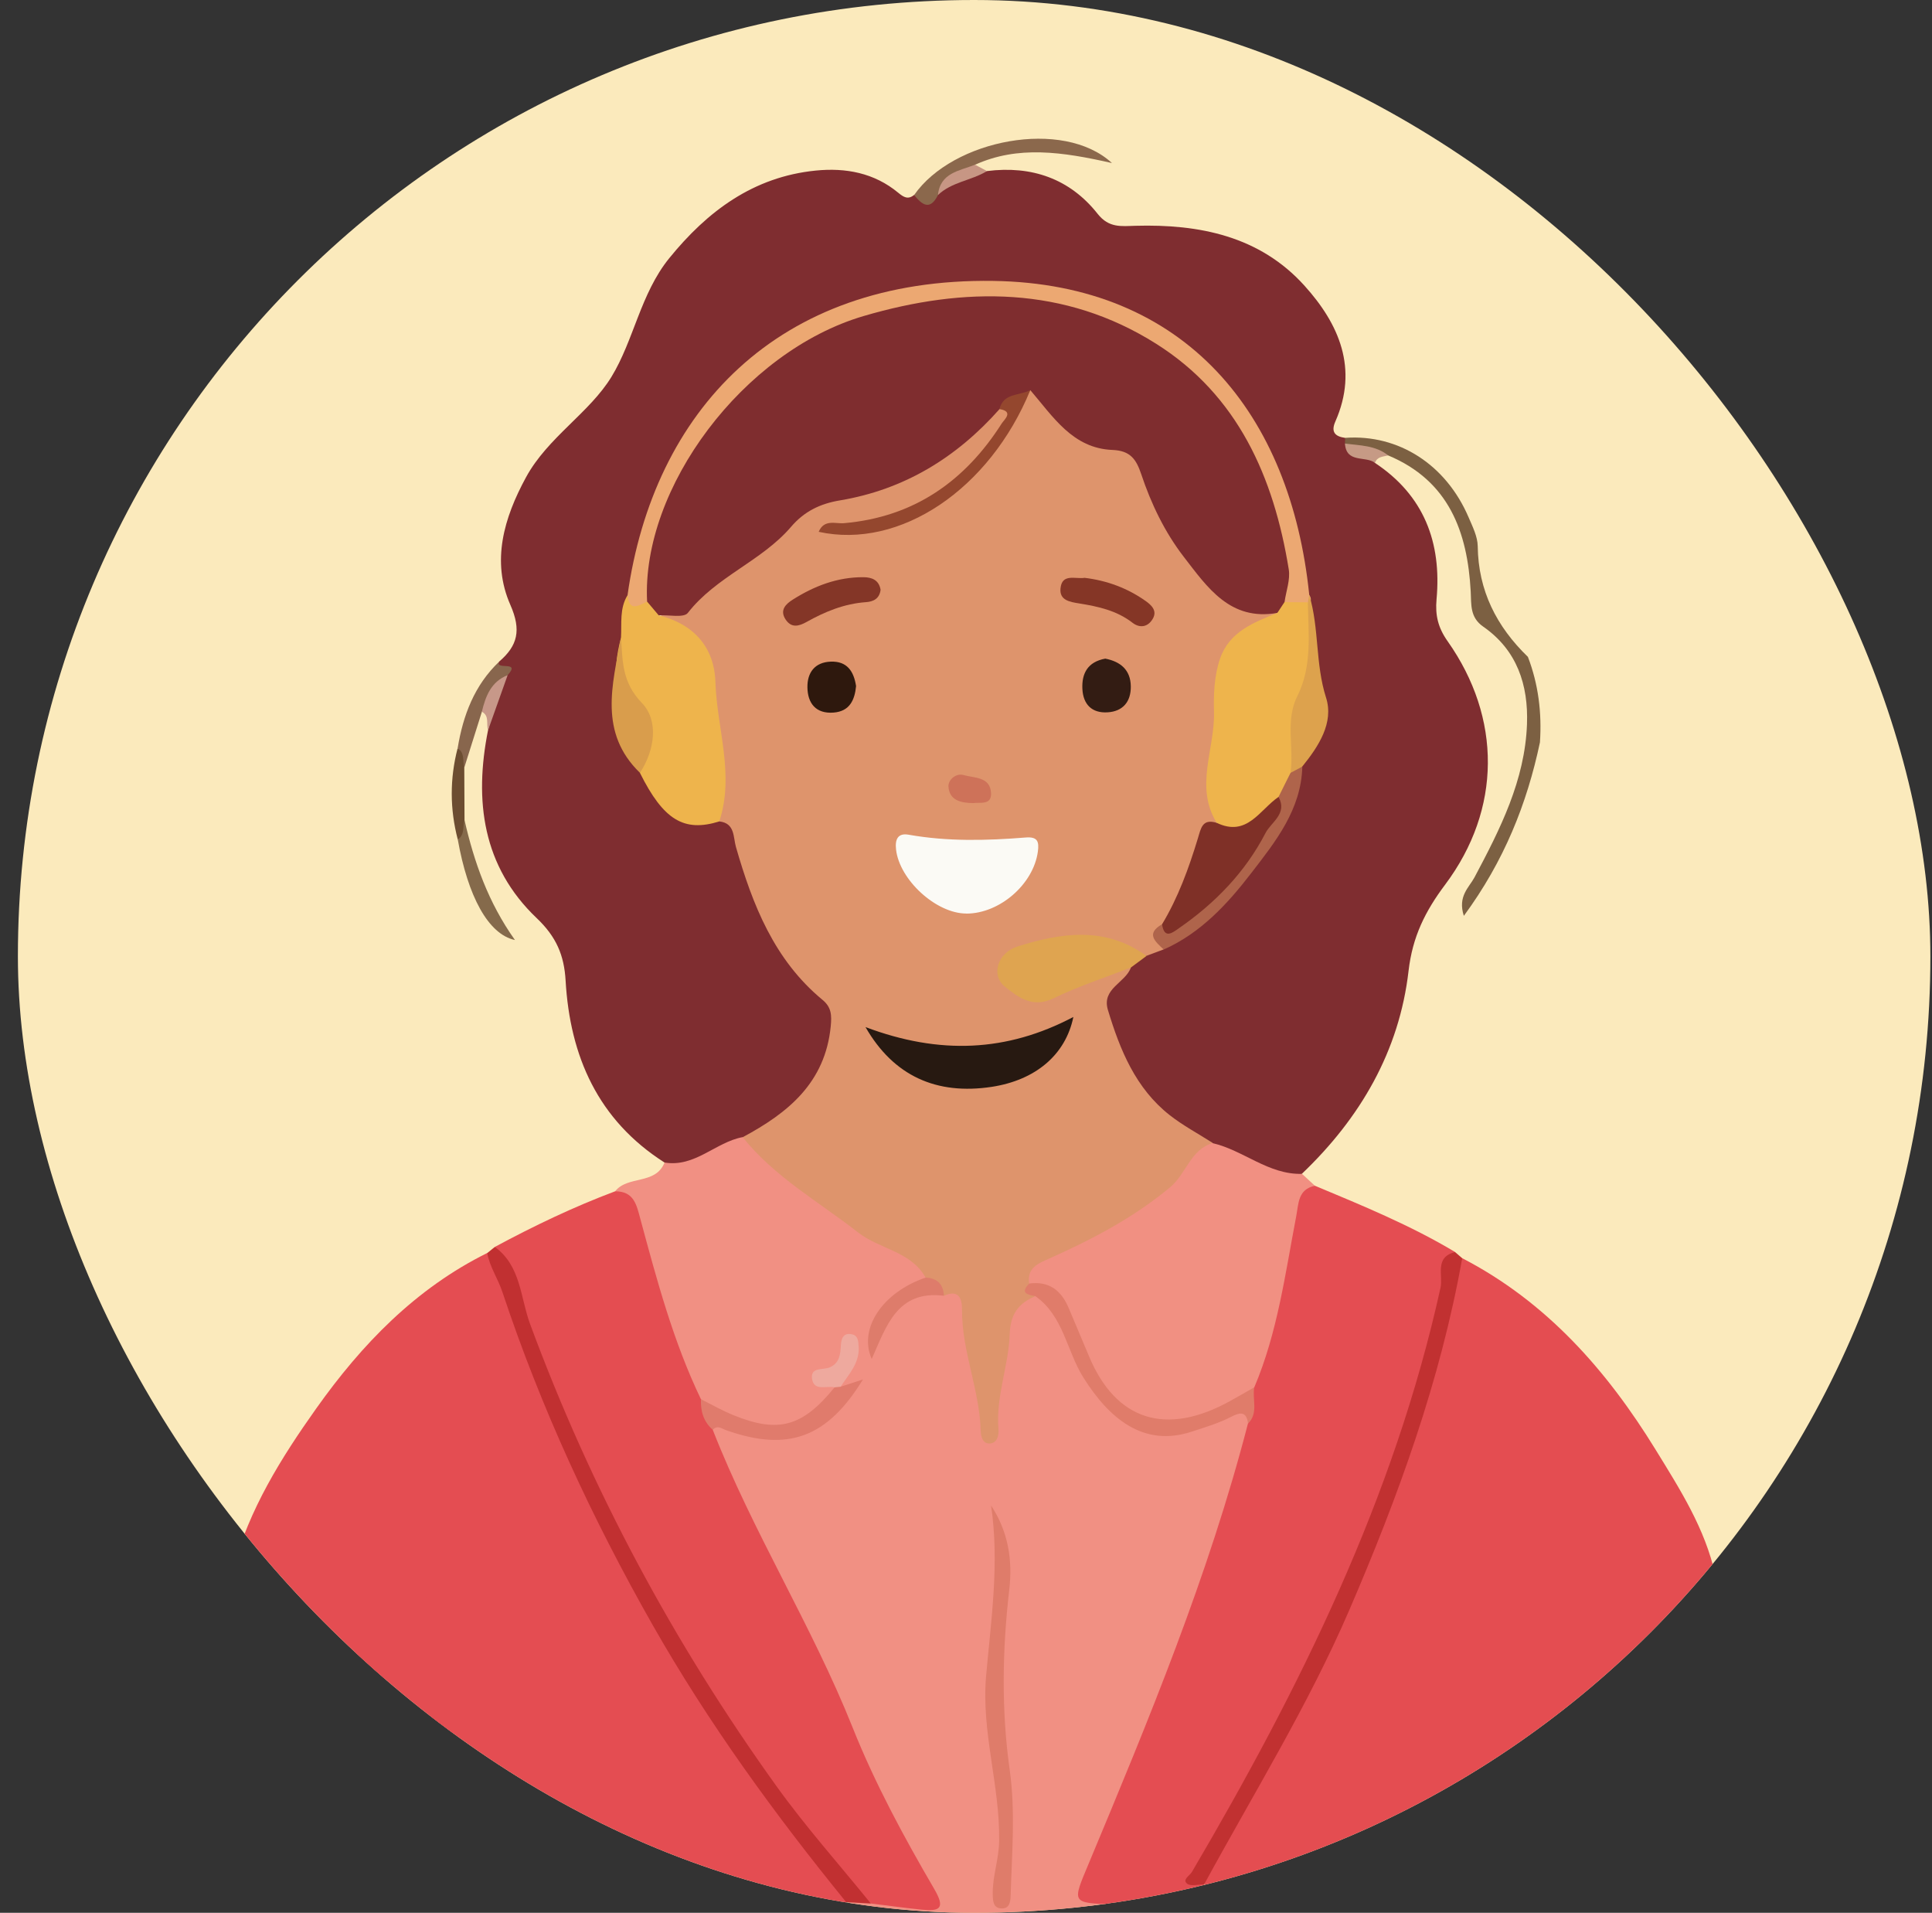 <svg width="99" height="98" viewBox="0 0 99 98" fill="none" xmlns="http://www.w3.org/2000/svg">
<rect x="0" y="0" width="99" height="98" fill="#333333" stroke="none"/>
<g clip-path="url(#clip0_4660_3462)">
<rect x="0.917" width="98" height="98" rx="49" fill="#FBEABC"/>
<g clip-path="url(#clip1_4660_3462)">
<path d="M31.517 61.038C32.165 60.208 33.595 60.72 34.053 59.56C35.418 59.07 36.634 58.162 38.148 58.078C40.277 59.959 42.474 61.746 44.902 63.243C45.479 63.599 46.077 63.892 46.669 64.207C47.158 64.469 47.751 64.697 47.548 65.461C46.445 66.319 45.17 67.02 44.684 68.779C45.416 66.827 46.594 65.891 48.461 65.938C49.449 65.932 49.633 66.63 49.702 67.395C49.864 69.197 50.462 70.916 50.671 72.722C50.696 71.115 51.225 69.597 51.385 68.022C51.487 67.026 51.933 66.368 52.983 66.234C54.052 66.347 54.367 67.229 54.735 68.015C55.218 69.048 55.645 70.124 56.296 71.044C57.876 73.268 59.487 73.611 62.302 72.535C62.997 72.269 63.879 71.512 64.249 72.946C63.685 76.452 62.38 79.743 61.183 83.049C59.681 87.191 58.085 91.308 56.268 95.328C55.738 96.504 55.579 97.268 57.085 97.571C55.732 98.248 54.249 97.926 52.846 98.02C49.692 98.232 46.498 98.522 43.375 97.636C43.419 97.568 43.462 97.502 43.506 97.433C43.855 97.197 44.251 97.178 44.65 97.168C45.566 97.059 46.778 97.948 47.283 97.228C47.8 96.492 46.657 95.64 46.264 94.835C44.413 91.021 42.568 87.206 40.932 83.295C39.754 80.476 37.893 77.996 36.852 75.105C36.643 74.521 36.335 73.969 36.35 73.327C36.609 72.525 37.195 72.875 37.616 73.049C40.081 74.075 41.895 72.956 43.553 71.296C43.814 71.034 43.487 71.234 43.481 71.234C43.322 71.25 43.175 71.206 43.038 71.128C42.792 70.436 43.49 70.011 43.521 69.406C42.917 70.28 42.698 70.879 42.864 71.203C42.038 72.887 40.835 73.561 38.996 73.289C37.806 73.115 36.699 72.688 35.761 71.901C34.072 69.35 33.552 66.365 32.685 63.514C32.411 62.613 32.146 61.746 31.513 61.032L31.517 61.038Z" fill="#F19083"/>
<path d="M11.942 80.389C12.758 77.332 14.407 74.694 16.205 72.161C18.533 68.88 21.291 66.017 24.969 64.195C25.695 64.567 25.851 65.284 26.088 65.973C28.855 74.042 32.554 81.64 37.351 88.711C39.04 91.2 40.829 93.598 42.714 95.934C43.066 96.368 43.468 96.808 43.363 97.45C43.35 97.512 43.353 97.575 43.372 97.637C36.631 96.792 30.373 94.565 24.545 91.087C24.105 90.825 23.635 90.61 23.18 90.373C22.999 90.254 22.759 90.195 22.712 89.933C22.803 89.288 22.641 88.723 22.239 88.199C21.908 87.769 21.768 87.245 22.111 86.758C22.444 86.278 22.949 86.487 23.395 86.562C23.953 86.655 24.495 86.858 25.072 86.836C25.274 86.83 25.483 86.82 25.773 86.599C25.115 86.331 24.48 86.234 23.875 86.066C22.108 85.573 21.989 85.404 22.102 83.611C22.127 83.202 22.195 82.788 21.996 82.129C21.531 83.009 21.488 83.795 21.351 84.553C21.273 84.99 21.363 85.592 20.786 85.701C20.272 85.797 19.976 85.32 19.699 84.949C19.094 84.132 18.583 83.24 17.729 82.441C17.452 83.106 17.823 83.443 18.066 83.783C18.814 84.837 19.636 85.835 20.366 86.902C20.671 87.344 21.163 87.825 20.468 88.361C19.671 88.598 19.328 87.89 18.804 87.556C18.433 87.263 18.112 86.911 17.754 86.602C17.548 86.44 17.327 86.303 17.109 86.153C16.691 85.891 16.529 85.448 16.305 85.043C14.849 83.489 13.397 81.936 11.942 80.383V80.389Z" fill="#E44D52"/>
<path d="M74.93 64.463C79.253 66.702 82.341 70.214 84.841 74.278C86.081 76.296 87.378 78.317 87.895 80.691C84.573 84.328 80.973 87.631 76.791 90.279C72.129 93.233 67.186 95.497 61.757 96.623C61.725 96.548 61.697 96.473 61.663 96.398C61.604 95.731 61.95 95.204 62.265 94.667C65.534 89.125 68.498 83.436 70.791 77.404C72.01 74.2 73.004 70.941 73.849 67.626C74.123 66.549 74.055 65.339 74.927 64.463H74.93Z" fill="#E44D51"/>
<path d="M57.081 97.574C54.875 97.487 54.937 97.515 55.791 95.469C58.873 88.092 61.937 80.704 63.947 72.937C64.287 72.291 63.651 71.621 63.994 70.972C64.848 68.137 65.455 65.243 66.016 62.336C66.157 61.612 66.044 60.517 67.375 60.748C69.822 61.771 72.278 62.776 74.562 64.145C72.832 72.869 69.691 81.078 65.44 88.866C64.296 90.959 63.205 93.083 61.98 95.135C61.731 95.556 61.304 95.977 61.706 96.542L61.756 96.617C60.263 97.247 58.655 97.331 57.081 97.571V97.574Z" fill="#E44D52"/>
<path d="M38.055 58.259C36.665 58.518 35.612 59.822 34.05 59.56C30.647 57.389 29.207 54.127 28.983 50.24C28.908 48.937 28.506 47.995 27.503 47.04C24.729 44.401 24.286 41.024 25.009 37.409C25.277 36.542 25.028 35.556 25.617 34.764C25.944 34.461 25.386 34.196 25.573 33.9C26.527 33.083 26.723 32.287 26.153 30.993C25.168 28.757 25.82 26.536 26.954 24.453C28.064 22.41 30.198 21.162 31.333 19.306C32.477 17.435 32.822 15.043 34.29 13.233C36.248 10.819 38.604 9.06 41.798 8.739C43.334 8.586 44.796 8.854 46.03 9.877C46.298 10.099 46.526 10.242 46.837 9.99C47.224 9.881 47.691 10.049 47.997 9.659C48.707 8.932 49.645 8.858 50.574 8.764C52.862 8.477 54.819 9.148 56.249 10.96C56.826 11.69 57.465 11.587 58.179 11.568C61.457 11.477 64.546 12.095 66.839 14.631C68.613 16.593 69.623 18.885 68.426 21.596C68.189 22.132 68.41 22.363 68.927 22.434C69.015 22.531 69.099 22.631 69.177 22.734C69.532 23.152 70.18 23.192 70.451 23.713C72.97 25.379 73.877 27.793 73.612 30.7C73.537 31.523 73.69 32.16 74.179 32.852C76.95 36.779 76.95 41.457 74.051 45.325C73.029 46.688 72.381 47.988 72.178 49.738C71.704 53.852 69.704 57.286 66.709 60.14C66.151 60.683 65.555 60.427 64.994 60.174C64.01 59.731 62.981 59.395 62.028 58.886C59.706 57.835 58.082 56.132 57.032 53.796C56.296 52.158 56.153 50.718 57.649 49.451C57.898 49.158 58.2 48.93 58.546 48.762C58.877 48.612 59.226 48.5 59.534 48.3C63.034 46.086 65.518 43.11 66.518 39.015C67.525 37.437 67.843 35.827 67.092 34.006C66.662 32.955 67.114 31.735 66.777 30.628C66.441 28.205 65.886 25.844 64.839 23.613C62.47 18.558 58.587 15.666 52.989 14.999C47.763 14.378 42.979 15.329 38.8 18.617C35.235 21.421 33.602 25.363 32.604 29.639C32.533 29.942 32.514 30.254 32.442 30.559C32.199 31.246 32.311 31.985 32.14 32.68C31.838 34.96 31.186 37.284 32.969 39.302C33.807 40.936 34.823 42.293 36.98 41.881C37.784 41.975 37.896 42.646 38.061 43.229C38.872 46.111 40.012 48.79 42.259 50.905C43.26 51.847 43.088 53.868 41.892 55.63C40.975 56.98 39.76 58.022 38.043 58.266L38.055 58.259Z" fill="#7F2D30"/>
<path d="M36.522 73.252C38.572 78.495 41.605 83.28 43.69 88.507C44.84 91.386 46.314 94.109 47.872 96.779C48.455 97.777 48.162 97.933 47.233 97.839C46.364 97.752 45.494 97.63 44.628 97.524C43.294 96.978 42.636 95.728 41.813 94.695C36.783 88.389 32.635 81.546 29.36 74.154C27.867 70.785 26.636 67.326 25.358 63.883C27.356 62.81 29.394 61.831 31.52 61.035C32.483 61.032 32.617 61.718 32.816 62.461C33.664 65.598 34.502 68.742 35.917 71.686C36.272 72.148 36.413 72.694 36.522 73.252Z" fill="#E44D51"/>
<path d="M62.133 58.566C63.717 58.931 64.995 60.188 66.718 60.141C66.939 60.344 67.157 60.55 67.379 60.752C66.509 60.933 66.546 61.654 66.422 62.309C65.855 65.269 65.465 68.272 64.272 71.079C61.647 74.155 57.362 73.618 55.654 69.997C55.302 69.252 54.944 68.506 54.654 67.73C54.314 66.809 53.747 66.111 52.731 65.892C52.235 65.194 52.612 64.742 53.183 64.37C53.744 64.002 54.348 63.709 54.969 63.46C57.359 62.502 59.366 61.03 60.98 59.025C61.283 58.647 61.579 58.291 62.133 58.566Z" fill="#F19082"/>
<path d="M25.355 63.885C26.692 64.852 26.664 66.48 27.157 67.818C30.286 76.295 34.521 84.177 39.782 91.503C41.281 93.593 43.004 95.521 44.625 97.526C44.204 97.501 43.78 97.476 43.36 97.454C39.704 92.96 36.301 88.285 33.437 83.244C30.348 77.802 27.721 72.141 25.745 66.196C25.517 65.51 25.097 64.911 24.966 64.2C25.094 64.097 25.221 63.991 25.352 63.888L25.355 63.885Z" fill="#C13031"/>
<path d="M61.706 96.545C61.407 96.542 61.011 96.655 60.827 96.505C60.572 96.296 60.961 96.103 61.077 95.906C66.615 86.477 71.442 76.749 73.817 65.967C73.954 65.349 73.493 64.407 74.562 64.148C74.683 64.251 74.805 64.357 74.927 64.463C73.808 70.739 71.648 76.677 69.133 82.507C67.029 87.385 64.231 91.895 61.703 96.545H61.706Z" fill="#C13131"/>
<path d="M78.293 33.654C78.835 35.067 79.01 36.529 78.91 38.033C78.243 41.186 77.077 44.112 75.011 46.922C74.684 45.918 75.279 45.468 75.556 44.951C76.872 42.477 78.14 39.982 78.246 37.106C78.321 35.089 77.738 33.311 76.002 32.104C75.32 31.63 75.397 30.984 75.363 30.313C75.198 27.238 74.238 24.631 71.134 23.333C70.395 23.137 69.551 23.314 68.918 22.725C68.918 22.628 68.924 22.528 68.934 22.432C71.667 22.241 74.098 23.801 75.257 26.511C75.46 26.985 75.715 27.491 75.722 27.983C75.75 30.263 76.688 32.1 78.29 33.651L78.293 33.654Z" fill="#7C6042"/>
<path d="M48.062 9.997C47.651 10.814 47.246 10.487 46.841 9.994C48.82 7.146 54.485 6.045 56.979 8.354C54.42 7.773 52.157 7.449 49.963 8.441C49.459 9.115 48.38 9.093 48.062 9.997Z" fill="#8B684C"/>
<path d="M23.803 42.017C24.296 44.166 25.012 46.227 26.387 48.161C25.012 47.865 23.975 45.912 23.457 43.009C23.772 42.747 23.404 42.248 23.803 42.014V42.017Z" fill="#856A4B"/>
<path d="M25.577 33.9C25.358 34.361 26.711 33.819 26.016 34.586C25.38 35.072 25.346 35.986 24.695 36.46C24.395 37.412 24.093 38.366 23.794 39.317C23.414 39.083 23.778 38.587 23.451 38.332C23.729 36.647 24.308 35.107 25.58 33.897L25.577 33.9Z" fill="#88664D"/>
<path d="M23.448 38.336C23.831 38.57 23.697 38.985 23.791 39.322C23.794 40.22 23.8 41.118 23.803 42.016C23.7 42.353 23.828 42.768 23.457 43.011C23.049 41.455 23.046 39.895 23.448 38.339V38.336Z" fill="#6C4D31"/>
<path d="M24.691 36.464C24.885 35.663 25.162 34.927 26.013 34.59C25.679 35.529 25.346 36.471 25.009 37.409C24.9 37.094 25.097 36.68 24.691 36.464Z" fill="#C79889"/>
<path d="M48.062 9.996C48.178 8.842 49.166 8.758 49.963 8.439C50.169 8.549 50.375 8.655 50.577 8.764C49.776 9.254 48.77 9.316 48.059 9.996H48.062Z" fill="#C79684"/>
<path d="M68.918 22.725C69.685 22.828 70.483 22.812 71.134 23.333C70.875 23.401 70.573 23.386 70.458 23.713C69.972 23.342 68.987 23.751 68.918 22.725Z" fill="#C69A85"/>
<path d="M62.133 58.565C60.999 58.902 60.793 60.128 59.964 60.824C58.082 62.392 55.984 63.487 53.787 64.47C53.223 64.722 52.609 64.944 52.737 65.764C52.774 66.01 52.999 66.166 53.048 66.406C52.198 66.781 51.777 67.295 51.739 68.365C51.683 69.984 51.02 71.559 51.163 73.228C51.191 73.543 51.097 73.92 50.742 73.954C50.368 73.989 50.262 73.624 50.253 73.306C50.197 71.197 49.281 69.223 49.296 67.102C49.299 66.497 49.112 66.057 48.364 66.388C48.078 66.054 47.623 65.889 47.432 65.455C46.672 64.102 45.07 64.005 43.964 63.138C41.95 61.563 39.688 60.303 38.058 58.263C40.377 57.022 42.281 55.478 42.568 52.589C42.624 52.012 42.608 51.607 42.147 51.226C39.672 49.18 38.563 46.358 37.709 43.385C37.569 42.899 37.668 42.169 36.858 42.085C36.665 40.413 36.503 38.735 36.447 37.06C36.375 34.789 35.973 32.778 33.679 31.695C35.29 30.466 37.079 29.468 38.588 28.111C40.346 26.537 42.169 25.305 44.596 24.812C47.18 24.291 49.184 22.488 51.126 20.748C52.456 20.782 51.743 21.549 51.496 21.977C50.075 24.422 47.916 25.947 45.248 26.777C44.562 26.989 43.867 27.241 43.213 27.107C46.557 27.101 50.533 24.441 51.952 21.181C52.157 20.71 52.241 20.18 52.721 19.871C53.139 19.809 53.416 20.052 53.641 20.342C54.663 21.662 55.894 22.585 57.627 22.784C58.474 22.881 58.68 23.689 58.932 24.372C59.696 26.44 60.862 28.221 62.342 29.877C63.271 30.916 64.698 30.632 65.571 31.558C65.549 31.664 65.527 31.804 65.449 31.829C63.261 32.512 62.691 34.197 62.641 36.252C62.594 38.142 62.127 40.017 62.495 41.916C61.307 43.566 61.13 45.693 59.939 47.343C59.512 47.699 59.699 48.201 59.631 48.641C59.338 48.75 59.042 48.859 58.749 48.971C57.34 48.759 55.987 48.17 54.51 48.391C54.002 48.469 53.472 48.447 52.983 48.625C52.36 48.853 51.525 49.043 51.799 49.938C52.042 50.73 52.821 50.986 53.588 50.768C54.579 50.487 55.57 50.175 56.52 49.757C56.972 49.558 57.415 49.165 57.954 49.558C57.683 50.356 56.436 50.637 56.773 51.747C57.393 53.796 58.191 55.758 59.936 57.131C60.618 57.667 61.401 58.082 62.136 58.553L62.133 58.565Z" fill="#DE946C"/>
<path d="M50.789 77.141C51.662 78.466 51.893 79.916 51.718 81.436C51.36 84.523 51.307 87.605 51.74 90.686C52.042 92.832 51.849 94.981 51.787 97.13C51.777 97.448 51.727 97.798 51.307 97.776C50.892 97.754 50.88 97.398 50.87 97.083C50.846 96.151 51.185 95.271 51.198 94.326C51.245 91.479 50.275 88.728 50.531 85.861C50.786 82.973 51.219 80.079 50.786 77.141H50.789Z" fill="#DF7C6A"/>
<path d="M53.049 66.404C52.66 66.329 52.254 66.264 52.737 65.761C53.769 65.621 54.395 66.126 54.773 67.04C55.106 67.848 55.458 68.65 55.792 69.457C57.166 72.785 59.759 73.609 63.066 71.762C63.468 71.538 63.87 71.307 64.272 71.076C64.156 71.694 64.502 72.392 63.951 72.935C63.876 72.28 63.527 72.361 63.084 72.589C62.445 72.923 61.757 73.119 61.071 73.347C58.59 74.167 56.833 72.67 55.517 70.58C54.654 69.211 54.501 67.418 53.046 66.401L53.049 66.404Z" fill="#E07C6A"/>
<path d="M36.522 73.253C36.048 72.838 35.895 72.296 35.917 71.688C36.466 71.959 37.002 72.268 37.569 72.498C39.891 73.447 41.125 73.1 42.767 71.076C42.861 70.976 42.964 70.961 43.079 71.045C43.444 70.927 43.808 70.808 44.22 70.674C42.387 73.662 40.389 74.395 37.217 73.278C36.986 73.197 36.765 72.994 36.522 73.253Z" fill="#E07B6C"/>
<path d="M39.024 66.875C39.021 65.761 39.819 65.028 40.86 65.15C41.281 65.2 41.539 65.387 41.608 65.786C41.679 66.195 41.368 66.326 41.056 66.366C40.598 66.429 40.299 66.575 40.265 67.112C40.24 67.52 40.467 68.2 39.747 68.172C38.959 68.141 39.049 67.433 39.024 66.878V66.875Z" fill="#F19083"/>
<path d="M47.433 65.453C48.019 65.487 48.343 65.787 48.365 66.386C45.971 66.089 45.416 67.951 44.669 69.626C43.974 68.058 45.242 66.199 47.433 65.456V65.453Z" fill="#DE7C6B"/>
<path d="M43.076 71.047C42.973 71.057 42.867 71.069 42.764 71.079C42.356 70.979 41.705 71.3 41.611 70.636C41.527 70.024 42.175 70.202 42.515 70.056C43.038 69.831 43.063 69.363 43.091 68.889C43.113 68.549 43.241 68.268 43.658 68.362C43.976 68.431 43.98 68.721 43.998 68.976C44.064 69.831 43.49 70.405 43.076 71.047Z" fill="#EEA99E"/>
<path d="M22.89 90.017C22.036 89.524 21.182 89.028 20.328 88.535L20.232 88.414L20.294 88.273C20.839 87.871 20.425 87.578 20.185 87.26C19.216 85.984 18.265 84.699 17.28 83.439C16.866 82.909 16.726 82.425 17.358 81.995C17.985 81.568 18.162 82.204 18.409 82.525C19.16 83.504 19.87 84.512 20.709 85.663C21.363 84.216 20.624 82.388 22.466 81.356C22.466 82.4 22.635 83.286 22.426 84.069C22.145 85.105 22.628 85.323 23.42 85.544C24.495 85.847 25.639 85.947 26.68 86.508C25.817 87.637 24.776 87.263 23.703 87.035C23.258 86.942 22.669 86.439 22.298 87.004C21.946 87.54 22.435 87.993 22.822 88.32C23.498 88.891 23.389 89.43 22.887 90.017H22.89Z" fill="#E44D52"/>
<path d="M32.156 30.498C33.48 21.082 39.825 14.229 50.892 14.392C60.766 14.535 66.145 21.216 67.089 30.482C67.207 30.648 67.198 30.807 67.061 30.956C66.656 31.215 66.244 31.215 65.83 30.978C65.655 29.029 65.306 27.129 64.633 25.274C62.467 19.294 57.453 15.726 51.114 15.673C47.688 15.645 44.394 16.16 41.374 17.866C36.89 20.405 34.77 24.566 33.614 29.369C33.483 29.918 33.536 30.517 33.175 31.006C32.548 31.409 32.015 31.627 32.156 30.498Z" fill="#ECA872"/>
<path d="M32.155 30.498C32.243 31.371 32.726 31.022 33.159 30.822C33.608 30.844 33.916 30.985 33.751 31.524C35.543 31.961 36.603 33.158 36.659 34.936C36.734 37.316 37.653 39.68 36.858 42.085C35.044 42.65 33.994 42.007 32.791 39.596C32.841 38.018 32.922 36.493 31.828 35.08C31.404 34.531 31.619 33.48 31.822 32.663C31.863 31.93 31.741 31.172 32.155 30.498Z" fill="#EEB44C"/>
<path d="M57.951 49.568C56.627 50.086 55.261 50.526 53.987 51.146C52.908 51.673 52.164 51.09 51.481 50.538C50.77 49.964 51.113 48.816 52.139 48.492C54.383 47.784 56.648 47.447 58.749 48.978C58.484 49.175 58.219 49.371 57.951 49.568Z" fill="#DFA450"/>
<path d="M67.02 30.856C67.042 30.731 67.067 30.606 67.089 30.479C67.606 32.188 67.394 34.003 67.949 35.74C68.36 37.025 67.572 38.235 66.733 39.271C66.518 39.548 66.316 39.898 65.951 39.424C65.749 38.937 65.686 38.41 65.739 37.908C65.992 35.525 66.615 33.208 67.02 30.853V30.856Z" fill="#DDA24D"/>
<path d="M31.822 32.662C31.906 33.857 31.863 34.948 32.888 36.012C33.758 36.91 33.564 38.41 32.794 39.596C30.669 37.537 31.38 35.082 31.822 32.665V32.662Z" fill="#D99D4C"/>
<path d="M66.129 39.597C66.332 39.491 66.531 39.381 66.734 39.275C66.678 41.477 65.359 43.121 64.125 44.721C62.91 46.303 61.532 47.803 59.631 48.648C59.204 48.242 58.69 47.84 59.55 47.35C61.878 46.63 63.059 44.662 64.356 42.853C64.792 42.245 65.228 41.577 65.303 40.779C65.425 40.277 65.552 39.778 66.129 39.597Z" fill="#AF644B"/>
<path d="M33.751 31.523C33.555 31.289 33.355 31.055 33.159 30.821C32.863 25.007 38.083 18.002 44.26 16.19C49.406 14.68 54.548 14.646 59.248 17.615C63.433 20.257 65.272 24.443 66.038 29.165C66.126 29.698 65.901 30.285 65.823 30.846C65.817 31.108 65.714 31.308 65.456 31.401C63.034 31.831 61.868 30.091 60.662 28.532C59.684 27.265 58.986 25.812 58.478 24.29C58.225 23.541 57.929 23.086 57.001 23.052C54.965 22.971 53.959 21.342 52.796 19.989C52.441 20.594 51.643 20.482 51.213 20.965C49.016 23.445 46.33 25.088 43.038 25.637C42.019 25.806 41.206 26.205 40.533 26.994C39.027 28.753 36.699 29.536 35.247 31.401C35.038 31.669 34.265 31.495 33.751 31.526V31.523Z" fill="#7F2D2F"/>
<path d="M65.453 31.403C65.574 31.219 65.699 31.032 65.82 30.848C66.219 30.851 66.618 30.854 67.017 30.86C67.045 32.488 67.251 34.123 66.472 35.679C65.852 36.914 66.316 38.296 66.129 39.596C65.923 40.008 65.721 40.417 65.515 40.828C65.147 41.636 64.689 42.366 63.754 42.578C63.231 42.697 62.629 42.918 62.349 42.157C61.199 40.304 62.261 38.364 62.208 36.474C62.183 35.623 62.212 34.631 62.517 33.748C63 32.351 64.243 31.896 65.453 31.4V31.403Z" fill="#EEB44C"/>
<path d="M49.517 46.804C47.965 46.804 46.086 45.073 45.915 43.52C45.855 42.996 46.014 42.668 46.56 42.765C48.558 43.12 50.558 43.068 52.562 42.908C53.154 42.862 53.257 43.099 53.182 43.635C52.955 45.294 51.235 46.807 49.517 46.807V46.804Z" fill="#FBFAF5"/>
<path d="M44.35 52.621C48.146 54.05 51.599 53.897 55.002 52.103C54.6 54.059 53.045 55.344 50.814 55.684C47.987 56.111 45.79 55.129 44.35 52.621Z" fill="#271911"/>
<path d="M62.349 42.157C63.904 42.905 64.549 41.486 65.515 40.828C65.989 41.683 65.138 42.119 64.848 42.678C63.81 44.683 62.261 46.277 60.407 47.559C60.105 47.768 59.659 48.148 59.547 47.353C60.373 45.981 60.915 44.484 61.379 42.962C61.541 42.431 61.607 41.929 62.346 42.157H62.349Z" fill="#7F3027"/>
<path d="M51.213 20.963C51.419 20.114 52.251 20.283 52.796 19.986C50.714 25.061 46.121 28.164 41.951 27.247C42.234 26.58 42.817 26.845 43.257 26.804C46.831 26.489 49.443 24.659 51.331 21.695C51.45 21.508 51.974 21.078 51.213 20.959V20.963Z" fill="#94472E"/>
<path d="M45.123 30.218C45.067 30.677 44.749 30.826 44.369 30.851C43.266 30.929 42.278 31.335 41.331 31.865C40.941 32.083 40.555 32.192 40.255 31.737C39.938 31.253 40.271 30.945 40.62 30.723C41.72 30.025 42.908 29.566 44.235 29.572C44.681 29.572 45.039 29.719 45.123 30.215V30.218Z" fill="#843627"/>
<path d="M55.567 29.603C56.708 29.74 57.764 30.124 58.705 30.791C58.992 30.994 59.31 31.281 59.076 31.693C58.83 32.129 58.409 32.201 58.026 31.902C57.216 31.275 56.265 31.072 55.299 30.916C54.813 30.838 54.286 30.754 54.342 30.152C54.414 29.366 55.096 29.675 55.57 29.606L55.567 29.603Z" fill="#853626"/>
<path d="M56.636 33.744C57.412 33.894 57.936 34.318 57.945 35.169C57.954 35.946 57.543 36.448 56.755 36.495C55.954 36.545 55.505 36.093 55.464 35.3C55.424 34.493 55.742 33.909 56.636 33.744Z" fill="#331C13"/>
<path d="M43.867 35.151C43.799 35.85 43.549 36.443 42.717 36.508C41.804 36.58 41.383 36.028 41.374 35.208C41.365 34.465 41.748 33.926 42.574 33.898C43.403 33.87 43.749 34.384 43.867 35.151Z" fill="#2E180D"/>
<path d="M49.864 41.146C49.237 41.136 48.645 41.008 48.601 40.297C48.58 39.951 48.991 39.599 49.371 39.708C49.92 39.867 50.749 39.786 50.783 40.64C50.808 41.267 50.222 41.093 49.861 41.146H49.864Z" fill="#CE7259"/>
</g>
</g>
<defs>
<clipPath id="clip0_4660_3462">
<rect x="0.917" width="98" height="98" rx="49" fill="white"/>
</clipPath>
<clipPath id="clip1_4660_3462">
<rect width="75.95" height="91.14" fill="white" transform="translate(11.942 7.105)"/>
</clipPath>
</defs>
</svg>
